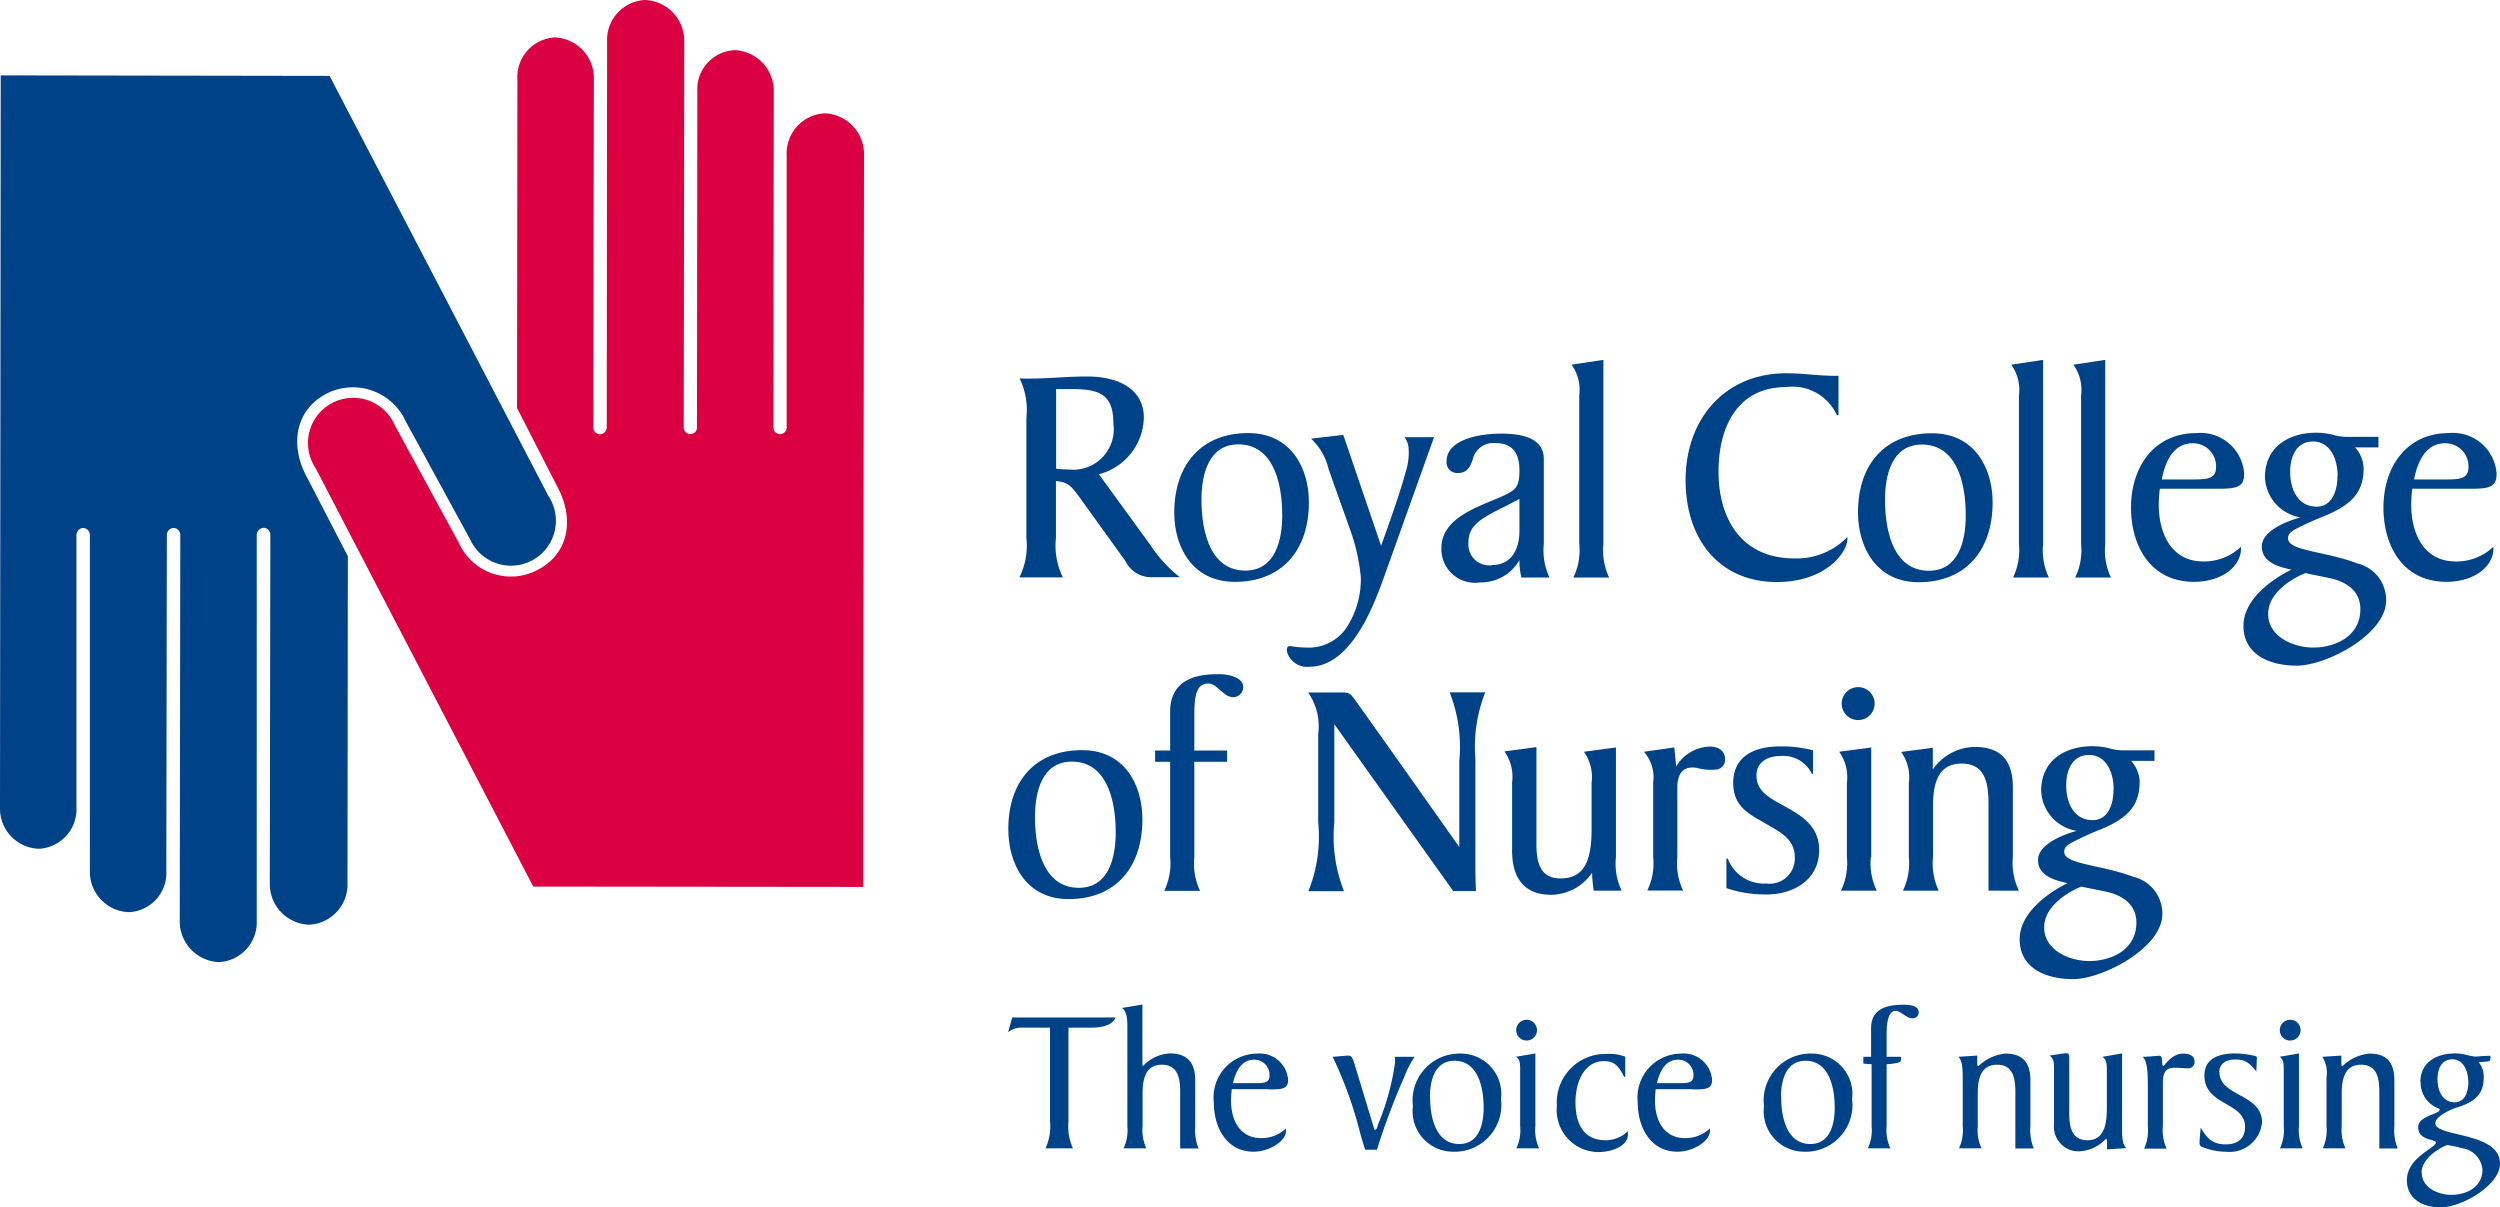 <?xml version="1.0" encoding="UTF-8"?>
<svg xmlns="http://www.w3.org/2000/svg" width="139.64" height="67.44" viewBox="0 0 139.64 67.44">
  <g id="Logo_5" data-name="Logo 5" transform="translate(5211.81 -7446.27)">
    <path id="Path_64419" data-name="Path 64419" d="M145.29,40.69l-2.84,7.94c-.44,1.18-1.72,4.88-4.11,4.88a1.171,1.171,0,0,1-1.25-.79c-.04-.15-.04-.4.18-.36a5.764,5.764,0,0,0,.89.08,2.546,2.546,0,0,0,2.24-1.11,4.971,4.971,0,0,0,.8-2.83,10.888,10.888,0,0,0-.65-2.79l-1.15-3.24a3.373,3.373,0,0,0-.98-1.7l1.8-.21,2.11,6.19s.93-2.49,1.37-4.1a3.563,3.563,0,0,0,.17-1.34,1.138,1.138,0,0,0-.23-.62h1.66Z" transform="translate(-5277 7430)" fill="#004288"></path>
    <path id="Path_64420" data-name="Path 64420" d="M198.04,40.68v.58h-1.31a1.756,1.756,0,0,1,.48,1.29c-.04,1.29-.76,1.95-2.18,2.54a17.026,17.026,0,0,0-1.61.73c-.29.15-.44.3-.43.54.01.18.14.31.43.44.74.31,2.2.46,3.44.94a2.1,2.1,0,0,1,1.61,2.07c0,1.9-3.34,3.64-4.99,3.64s-2.98-.7-2.98-2.22c0-1.93,2.68-3.14,2.68-3.14-.49-.12-1.71-.33-1.65-1.35.06-1.05,2.16-1.57,2.16-1.57a2.366,2.366,0,0,1-1.99-2.28c.03-1.76,1.47-2.46,2.88-2.45a3.788,3.788,0,0,1,1.01.14,2.707,2.707,0,0,0,.73.09h1.73Zm-2.28,2.18c0-1.01-.45-1.93-1.37-1.93s-1.28.82-1.28,1.69c0,1.03.46,1.95,1.48,1.95.82,0,1.16-.82,1.16-1.7h0Zm-1.38,9.58c1.3,0,2.65-.66,2.65-2.14,0-1.1-.88-1.56-1.72-1.74-.63-.13-1.2-.24-1.34-.28-.22.07-2.09.87-2.09,2.28,0,1.3,1.45,1.88,2.51,1.88h0Z" transform="translate(-5277 7430)" fill="#004288"></path>
    <path id="Path_64421" data-name="Path 64421" d="M167.88,39.46h-.09a2.716,2.716,0,0,0-2.83-1.57c-2.73,0-3.78,2.24-3.78,4.72,0,2.73,1.36,4.85,4.22,4.85a3.921,3.921,0,0,0,2.98-1.2v.1c0,.78-1.23,2.42-3.94,2.42-3.17,0-5.09-2.32-5.1-5.69,0-3.41,2.19-5.98,5.64-5.97,1.01,0,1.86.16,2.9.14v2.2h0Z" transform="translate(-5277 7430)" fill="#004288"></path>
    <path id="Path_64422" data-name="Path 64422" d="M185.83,43.57a7.639,7.639,0,0,0-.06.89c0,1.62.71,3.17,2.48,3.17a2.972,2.972,0,0,0,2.11-.82V47c-.06.93-1.06,1.76-2.61,1.77-2.47,0-3.53-2.04-3.53-4.15,0-2.26,1.28-4.16,3.66-4.16a2.442,2.442,0,0,1,2.66,2.27c0,.73-.38.84-1.44.84h-3.28Zm1.84-.52c.85,0,1.3-.04,1.3-.7a1.286,1.286,0,0,0-1.32-1.32c-1.1,0-1.54,1.1-1.71,2.02h1.73Z" transform="translate(-5277 7430)" fill="#004288"></path>
    <path id="Path_64423" data-name="Path 64423" d="M199.93,43.57a7.639,7.639,0,0,0-.06.89c0,1.62.71,3.17,2.48,3.17a2.972,2.972,0,0,0,2.11-.82V47c-.06.93-1.06,1.76-2.61,1.77-2.47,0-3.53-2.04-3.53-4.15,0-2.26,1.28-4.16,3.66-4.16a2.442,2.442,0,0,1,2.66,2.27c0,.73-.38.84-1.44.84h-3.28Zm1.84-.52c.85,0,1.3-.04,1.3-.7a1.286,1.286,0,0,0-1.32-1.32c-1.1,0-1.54,1.1-1.72,2.02h1.73Z" transform="translate(-5277 7430)" fill="#004288"></path>
    <path id="Path_64424" data-name="Path 64424" d="M134.17,48.77c-2.4,0-3.39-1.97-3.39-3.86,0-2.7,1.52-4.45,4.13-4.45,2.4,0,3.39,1.97,3.39,3.86,0,2.7-1.52,4.45-4.13,4.45Zm.58-.63c1.64,0,2.06-1.64,2.06-3.08,0-2.04-.61-3.97-2.45-3.97-1.64,0-2.06,1.64-2.06,3.08,0,2.04.61,3.97,2.45,3.97Z" transform="translate(-5277 7430)" fill="#004288"></path>
    <path id="Path_64425" data-name="Path 64425" d="M161.62,65.89V64.23h.08a2.152,2.152,0,0,0,2.15,1.39,1.407,1.407,0,0,0,1.59-1.47c0-1.07-.91-1.45-1.77-1.96-.85-.49-1.66-.9-1.67-2.18,0-1.39,1.01-2.05,2.65-2.05a6.954,6.954,0,0,1,1.81.22V59.5h-.06a1.784,1.784,0,0,0-1.8-1c-.68,0-1.3.35-1.3,1.07-.01.93.78,1.29,1.58,1.74.99.55,1.92,1.12,1.92,2.45,0,1.65-1.44,2.47-2.92,2.47a6.728,6.728,0,0,1-2.25-.35h0Z" transform="translate(-5277 7430)" fill="#004288"></path>
    <path id="Path_64426" data-name="Path 64426" d="M173.14,59.26a2.924,2.924,0,0,1,2.33-1.27c1.37,0,2.15.64,2.15,2.26v3.89a3.545,3.545,0,0,0,.34,1.88h-1.7V61.25c0-1.11-.11-2.33-1.5-2.33s-1.6,1.23-1.6,2.42v2.8a3.555,3.555,0,0,0,.32,1.88h-2a3.55,3.55,0,0,0,.33-1.88V60a2.418,2.418,0,0,0-.43-1.73l1.77-.23v1.22h0Z" transform="translate(-5277 7430)" fill="#004288"></path>
    <path id="Path_64427" data-name="Path 64427" d="M148.52,47.83c1.04,0,1.54-.8,1.54-1.93V44.14l-.91.47c-1.29.64-1.95,1.03-1.94,1.99a1.164,1.164,0,0,0,1.32,1.24h0Zm1.53-.26a2.464,2.464,0,0,1-2.18,1.23,1.878,1.878,0,0,1-2.17-1.92c0-1.64,1.96-2.27,3.15-2.78,1.02-.44,1.2-.57,1.21-1.55,0-.87-.31-1.53-1.33-1.53a1.179,1.179,0,0,0-1.28.91c-.13.4-.3.76-.82.76a.592.592,0,0,1-.64-.65c0-1.18,1.72-1.55,3.05-1.55,1.23,0,2.38.28,2.38,1.41v4.75a3.555,3.555,0,0,0,.32,1.88h-1.57a3.876,3.876,0,0,1-.11-.96h0Z" transform="translate(-5277 7430)" fill="#004288"></path>
    <path id="Path_64428" data-name="Path 64428" d="M154.75,46.65a3.555,3.555,0,0,0,.32,1.88h-2a3.456,3.456,0,0,0,.33-1.88V38.37a2.418,2.418,0,0,0-.43-1.73l1.78-.27V46.66h0Z" transform="translate(-5277 7430)" fill="#004288"></path>
    <path id="Path_64429" data-name="Path 64429" d="M133.73,58.82H131.9v5.33a3.555,3.555,0,0,0,.32,1.88h-2a3.55,3.55,0,0,0,.33-1.88V58.82h-.84v-.63h.84V55.93c.06-1.67,1.39-2.04,2.85-2,.4.01,1.23.17,1.23.71a.558.558,0,0,1-.54.57c-.55.03-.9-.76-1.41-.76-.73,0-.78.84-.78,1.88v1.86h1.83v.64h0Z" transform="translate(-5277 7430)" fill="#004288"></path>
    <path id="Path_64430" data-name="Path 64430" d="M158.82,59.11l-.11-1.09-1.7.24a2.143,2.143,0,0,1,.52,1.73v4.14a3.456,3.456,0,0,1-.33,1.88h2a3.555,3.555,0,0,1-.32-1.88V60.25c0-.61.21-1.26,1.13-1.08a2.866,2.866,0,0,0,1.07.08.549.549,0,0,0,.46-.63c0-.31-.26-.65-.86-.65a2.28,2.28,0,0,0-1.87,1.12h0Z" transform="translate(-5277 7430)" fill="#004288"></path>
    <path id="Path_64431" data-name="Path 64431" d="M154.12,65.06a7.085,7.085,0,0,0,.09.96h1.56a3.461,3.461,0,0,1-.32-1.88V58.02l-1.79.24a2.433,2.433,0,0,1,.43,1.73v2.59c0,1.72-.39,2.67-1.57,2.75s-1.51-.68-1.51-1.87V58l-1.79.24a2.433,2.433,0,0,1,.43,1.73V63.8c0,1.45.63,2.45,2.18,2.45a2.811,2.811,0,0,0,2.28-1.22h0Z" transform="translate(-5277 7430)" fill="#004288"></path>
    <path id="Path_64432" data-name="Path 64432" d="M129.56,46.87l-2.99-4.11a3.346,3.346,0,0,0,2.51-3.17c0-1.45-1.21-2.29-3.18-2.29-1.36,0-2.29.15-3.76.11a4.009,4.009,0,0,1,.38,2.2v6.71a3.992,3.992,0,0,1-.39,2.2h2.43a3.975,3.975,0,0,1-.39-2.2V43.14c.67.06.85.27,1.3.88l2.59,3.6a1.589,1.589,0,0,0,1.46.89h1.57a7.725,7.725,0,0,1-1.54-1.64h0Zm-4.69-4.38a5.426,5.426,0,0,1-.69-.04V38h.75c1.56,0,2.45.19,2.45,1.93a2.264,2.264,0,0,1-2.52,2.56h0Z" transform="translate(-5277 7430)" fill="#004288"></path>
    <path id="Path_64433" data-name="Path 64433" d="M147.61,58.78a8.272,8.272,0,0,1,.54-3.84h-1.99a8.3,8.3,0,0,1,.54,3.85v4.79s-5.56-7.87-5.93-8.36c-.21-.28-.37-.27-.69-.27h-1.82a3.313,3.313,0,0,1,.56,2.31v4.95a8.133,8.133,0,0,1-.55,3.84h1.99a8.272,8.272,0,0,1-.54-3.84V56.72l6.64,9.32h1.27c-.02-.52-.03-.98-.03-1.55V58.78h0Z" transform="translate(-5277 7430)" fill="#004288"></path>
    <path id="Path_64434" data-name="Path 64434" d="M172.36,48.79c-2.4,0-3.39-2-3.39-3.9,0-2.7,1.52-4.42,4.13-4.42,2.4,0,3.39,1.97,3.39,3.86,0,2.7-1.52,4.46-4.13,4.46Zm.57-.64c1.64,0,2.06-1.64,2.06-3.08,0-2.04-.61-3.97-2.45-3.97-1.64,0-2.06,1.64-2.06,3.08,0,2.04.61,3.97,2.45,3.97Z" transform="translate(-5277 7430)" fill="#004288"></path>
    <path id="Path_64435" data-name="Path 64435" d="M182.78,46.65a3.555,3.555,0,0,0,.32,1.88h-2a3.456,3.456,0,0,0,.33-1.88V38.37a2.418,2.418,0,0,0-.43-1.73l1.78-.27V46.66h0Z" transform="translate(-5277 7430)" fill="#004288"></path>
    <path id="Path_64436" data-name="Path 64436" d="M179.31,46.65a3.555,3.555,0,0,0,.32,1.88h-2a3.55,3.55,0,0,0,.33-1.88V38.37a2.418,2.418,0,0,0-.43-1.73l1.78-.27V46.66h0Z" transform="translate(-5277 7430)" fill="#004288"></path>
    <path id="Path_64437" data-name="Path 64437" d="M124.88,66.49c-2.4,0-3.37-2-3.37-3.9,0-2.7,1.51-4.42,4.12-4.42,2.4,0,3.37,1.97,3.37,3.86,0,2.71-1.51,4.46-4.12,4.46Zm.57-.63c1.64,0,2.06-1.64,2.06-3.08,0-2.04-.61-3.97-2.45-3.97-1.64,0-2.06,1.64-2.06,3.08,0,2.03.61,3.97,2.45,3.97Z" transform="translate(-5277 7430)" fill="#004288"></path>
    <path id="Path_64438" data-name="Path 64438" d="M185.53,58.19v.58h-1.31a1.756,1.756,0,0,1,.48,1.29c-.04,1.29-.76,1.95-2.18,2.54a15.759,15.759,0,0,0-1.6.73c-.29.15-.44.3-.43.54.01.18.14.31.43.44.75.31,2.2.46,3.44.94a2.1,2.1,0,0,1,1.61,2.07c0,1.9-3.34,3.64-4.99,3.64s-2.98-.7-2.98-2.22c0-1.93,2.68-3.14,2.68-3.14-.49-.12-1.71-.33-1.65-1.35.06-1.05,2.16-1.57,2.16-1.57a2.366,2.366,0,0,1-1.99-2.28c.03-1.76,1.47-2.46,2.88-2.45a3.788,3.788,0,0,1,1.01.14,2.707,2.707,0,0,0,.73.09h1.72Zm-2.28,2.18c0-1.01-.45-1.93-1.37-1.93s-1.28.82-1.28,1.69c0,1.03.46,1.95,1.48,1.95.82,0,1.16-.81,1.16-1.7h0Zm-1.38,9.58c1.3,0,2.65-.66,2.65-2.14,0-1.1-.88-1.56-1.72-1.74-.63-.13-1.2-.24-1.34-.28-.22.07-2.09.87-2.09,2.28,0,1.3,1.45,1.88,2.51,1.88h0Z" transform="translate(-5277 7430)" fill="#004288"></path>
    <path id="Path_64439" data-name="Path 64439" d="M94.97,65.78,82.82,42.42A2.525,2.525,0,1,1,87.23,40l3.6,6.61a3.18,3.18,0,0,0,4.43,1.47c1.72-.91,1.99-2.84,1.11-4.53l-2.3-4.49.02-18.36a2.216,2.216,0,0,1,2.09-2.34,2.272,2.272,0,0,1,2.18,2.33l-.03,19.44a.389.389,0,0,0,.37.4.4.4,0,0,0,.38-.4l.02-21.52a2.232,2.232,0,0,1,2.11-2.34,2.282,2.282,0,0,1,2.2,2.33l-.03,21.52a.371.371,0,1,0,.74,0l.02-18.73a2.192,2.192,0,0,1,2.09-2.32,2.282,2.282,0,0,1,2.18,2.34l-.02,18.71a.371.371,0,1,0,.74,0V24.94a2.242,2.242,0,0,1,2.13-2.34,2.281,2.281,0,0,1,2.19,2.33l-.05,40.88-18.42-.02h0Z" transform="translate(-5277 7430)" fill="#da0042"></path>
    <path id="Path_64440" data-name="Path 64440" d="M84.61,47.32l-2.33-4.5c-.88-1.7-.62-3.65,1.18-4.58a3.244,3.244,0,0,1,4.39,1.56l3.6,6.6a2.508,2.508,0,1,0,4.37-2.43L83.6,20.51l-18.37-.03-.04,40.87a2.25,2.25,0,0,0,2.16,2.33,2.213,2.213,0,0,0,2.11-2.34V46.16a.4.4,0,0,1,.38-.4.389.389,0,0,1,.37.4V64.88a2.26,2.26,0,0,0,2.17,2.34,2.193,2.193,0,0,0,2.1-2.32l.03-18.74a.391.391,0,0,1,.38-.4.383.383,0,0,1,.37.4l-.03,21.52a2.281,2.281,0,0,0,2.19,2.33,2.226,2.226,0,0,0,2.11-2.34V46.15a.413.413,0,0,1,.39-.4.389.389,0,0,1,.37.4l-.03,19.44a2.274,2.274,0,0,0,2.19,2.33,2.251,2.251,0,0,0,2.15-2.34l.02-18.26h0Z" transform="translate(-5277 7430)" fill="#004288"></path>
    <path id="Path_64441" data-name="Path 64441" d="M169.69,64.14a3.456,3.456,0,0,0,.33,1.88h-2a3.55,3.55,0,0,0,.33-1.88V60a2.46,2.46,0,0,0-.43-1.74l1.79-.24v6.13h0Z" transform="translate(-5277 7430)" fill="#004288"></path>
    <path id="Path_64442" data-name="Path 64442" d="M168.06,55.57a.92.92,0,1,1,.92.92.918.918,0,0,1-.92-.92Z" transform="translate(-5277 7430)" fill="#004288"></path>
    <path id="Path_64443" data-name="Path 64443" d="M200.38,76.73c0-1.18.98-1.62,1.93-1.62a2.586,2.586,0,0,1,.67.09,3.973,3.973,0,0,0,.47.09l.4-.03.39-.02s.06.01.06.04c0,.19-.01.26-.15.28l-.51.04a1.275,1.275,0,0,1,.28.88c0,.89-.49,1.34-1.49,1.65-.29.08-1.21.48-1.21.88,0,.79,3.61.47,3.61,2.25,0,1.25-2.2,2.45-3.29,2.45s-1.91-.51-1.91-1.52c0-1.27,1.62-1.8,1.62-2.1,0-.21-.99-.09-.99-.86,0-.64,1.2-.72,1.2-.98,0-.06-.06-.06-.12-.09a1.52,1.52,0,0,1-.94-1.45h0Zm.08,5.04c0,.86.95,1.24,1.65,1.24.86,0,1.74-.44,1.74-1.41a1.321,1.321,0,0,0-1.16-1.2,6.091,6.091,0,0,0-.79-.17c-.12,0-1.45.62-1.45,1.54h0Zm1.84-3.93c.54,0,.76-.53.76-1.11,0-.67-.29-1.29-.89-1.29s-.83.53-.83,1.1c0,.68.29,1.3.96,1.3Z" transform="translate(-5277 7430)" fill="#004288" fill-rule="evenodd"></path>
    <path id="Path_64444" data-name="Path 64444" d="M194.9,75.3l1.07-.07v.4c0,.09-.01.19.06.19a2.487,2.487,0,0,1,1.5-.7c.9,0,1.4.42,1.4,1.49v2.57a2.618,2.618,0,0,0,.19,1.24h-1.03V77.28c0-.73-.1-1.54-1.02-1.54s-1.08.82-1.08,1.59v1.84a2.4,2.4,0,0,0,.21,1.24h-1.27a2.377,2.377,0,0,0,.21-1.24V76.44a1.652,1.652,0,0,0-.24-1.15h0Z" transform="translate(-5277 7430)" fill="#004288" fill-rule="evenodd"></path>
    <path id="Path_64445" data-name="Path 64445" d="M192.5,75.3l1.1-.19v4.06a2.4,2.4,0,0,0,.21,1.24h-1.27a2.377,2.377,0,0,0,.21-1.24v-3.1c0-.39,0-.62-.24-.78h0Z" transform="translate(-5277 7430)" fill="#004288" fill-rule="evenodd"></path>
    <path id="Path_64446" data-name="Path 64446" d="M189.16,76.16c0,1.36,2.38,1.2,2.38,2.8a1.825,1.825,0,0,1-2.03,1.64,3.421,3.421,0,0,1-1.27-.25.219.219,0,0,1-.19-.25c0-.28.04-.55.06-.84.35.57.64.93,1.4.93.67,0,1.08-.32,1.08-.98,0-1.4-2.27-1.17-2.27-2.87,0-.86.66-1.23,1.74-1.23a5.284,5.284,0,0,1,1.04.13c.03.01.15.03.15.1l-.03.78c-.45-.56-.67-.67-1.2-.67-.46,0-.87.22-.87.71h0Z" transform="translate(-5277 7430)" fill="#004288" fill-rule="evenodd"></path>
    <path id="Path_64447" data-name="Path 64447" d="M185.16,79.17V77.14c0-.82,0-1.61-.3-1.84.42-.01.82-.06.96-.06.21,0,.08.57.21.57.06,0,.44-.69,1.11-.69.4,0,.63.16.63.44a.353.353,0,0,1-.4.38c-.22,0-.45-.03-.73-.03-.57,0-.64.4-.64.91v2.36a2.451,2.451,0,0,0,.21,1.25h-1.26a2.433,2.433,0,0,0,.21-1.25h0Z" transform="translate(-5277 7430)" fill="#004288" fill-rule="evenodd"></path>
    <path id="Path_64448" data-name="Path 64448" d="M182.87,78.05V76.08c0-.39-.01-.62-.25-.78l1.1-.19v4.15c0,.47,0,.92.24,1.14l-1.08.07v-.4c0-.09-.01-.19-.06-.19a2.194,2.194,0,0,1-1.5.7,1.38,1.38,0,0,1-1.4-1.54V76.01c0-.39-.01-.62-.25-.78.31-.04.77-.13.93-.13s.17.09.17.25v3.07c0,.73.1,1.54,1.02,1.54,1.05,0,1.08-1.14,1.08-1.92h0Z" transform="translate(-5277 7430)" fill="#004288" fill-rule="evenodd"></path>
    <path id="Path_64449" data-name="Path 64449" d="M174.56,75.3l1.07-.07v.4c0,.09-.01.19.07.19a2.487,2.487,0,0,1,1.5-.7c.9,0,1.4.42,1.4,1.49v2.57a2.618,2.618,0,0,0,.19,1.24h-1.03V77.28c0-.73-.1-1.54-1.02-1.54s-1.08.82-1.08,1.59v1.84a2.4,2.4,0,0,0,.21,1.24h-1.26a2.377,2.377,0,0,0,.21-1.24V76.44c-.01-.47-.01-.92-.25-1.15h0Z" transform="translate(-5277 7430)" fill="#004288" fill-rule="evenodd"></path>
    <path id="Path_64450" data-name="Path 64450" d="M169.7,75.3V73.71c0-1.1.87-1.32,1.84-1.32.26,0,.82.03.82.41a.336.336,0,0,1-.35.35c-.33,0-.67-.42-.93-.42-.48,0-.51.89-.51,1.24V75.3h.73s.08,0,.08.03a1.221,1.221,0,0,1-.03.22c-.03.09-.6.16-.7.16h-.08v3.46a2.4,2.4,0,0,0,.21,1.24h-1.26a2.377,2.377,0,0,0,.21-1.24V75.71h-.08c-.13,0-.25-.03-.38-.03V75.3h.44Z" transform="translate(-5277 7430)" fill="#004288" fill-rule="evenodd"></path>
    <path id="Path_64451" data-name="Path 64451" d="M168.64,77.66a2.614,2.614,0,0,1-2.71,2.94,2.259,2.259,0,0,1-2.21-2.54,2.619,2.619,0,0,1,2.71-2.94,2.254,2.254,0,0,1,2.21,2.54Zm-3.96-.12c0,1.34.41,2.63,1.63,2.63,1.08,0,1.36-1.07,1.36-2.02,0-1.34-.41-2.63-1.63-2.63-1.08,0-1.37,1.07-1.37,2.02h0Z" transform="translate(-5277 7430)" fill="#004288" fill-rule="evenodd"></path>
    <path id="Path_64452" data-name="Path 64452" d="M159.73,77.11h-2.06c-.02.22-.04.4-.04.64,0,1.07.48,2.09,1.68,2.09a1.962,1.962,0,0,0,1.39-.54v.13c0,.6-.96,1.17-1.81,1.17-1.5,0-2.22-1.35-2.22-2.74a2.45,2.45,0,0,1,2.4-2.74,1.592,1.592,0,0,1,1.75,1.47c0,.53-.37.53-1.09.53h0Zm-1.99-.34h1.18c.56,0,.86,0,.86-.44a.845.845,0,0,0-.87-.87c-.72,0-1.03.7-1.17,1.31h0Z" transform="translate(-5277 7430)" fill="#004288" fill-rule="evenodd"></path>
    <path id="Path_64453" data-name="Path 64453" d="M155.97,75.28v1.14h-.06c-.28-.53-.48-.88-1.14-.88-1.02,0-1.58,1.05-1.58,2.31,0,1.14.42,2.11,1.68,2.11a1.789,1.789,0,0,0,1.25-.51v.19c0,.6-.8.98-1.68.98a2.344,2.344,0,0,1-2.29-2.57,2.713,2.713,0,0,1,2.76-2.91,2.468,2.468,0,0,1,1.05.15h0Z" transform="translate(-5277 7430)" fill="#004288" fill-rule="evenodd"></path>
    <path id="Path_64454" data-name="Path 64454" d="M149.85,75.3l1.1-.19v4.06a2.4,2.4,0,0,0,.21,1.24h-1.27a2.377,2.377,0,0,0,.21-1.24v-3.1c0-.39,0-.62-.24-.78h0Z" transform="translate(-5277 7430)" fill="#004288" fill-rule="evenodd"></path>
    <path id="Path_64455" data-name="Path 64455" d="M149.03,77.66a2.614,2.614,0,0,1-2.71,2.94,2.259,2.259,0,0,1-2.21-2.54,2.619,2.619,0,0,1,2.71-2.94,2.254,2.254,0,0,1,2.21,2.54Zm-3.96-.12c0,1.34.41,2.63,1.63,2.63,1.08,0,1.36-1.07,1.36-2.02,0-1.34-.41-2.63-1.63-2.63-1.08,0-1.37,1.07-1.37,2.02h0Z" transform="translate(-5277 7430)" fill="#004288" fill-rule="evenodd"></path>
    <path id="Path_64456" data-name="Path 64456" d="M143.1,75.3h1.1a5.411,5.411,0,0,0-.55,1.07,38.881,38.881,0,0,0-1.55,4.12h-.66l-.24-.79a22.862,22.862,0,0,0-1.57-4.4l.84-.07c.21,0,.26.08.39.51l1.01,3.33c.06.17.07.31.13.31.08,0,.13-.17.17-.32a14.12,14.12,0,0,0,.94-3.42,1.962,1.962,0,0,0-.01-.34h0Z" transform="translate(-5277 7430)" fill="#004288" fill-rule="evenodd"></path>
    <path id="Path_64457" data-name="Path 64457" d="M136.05,77.11h-2.06c-.02.22-.04.4-.04.64,0,1.07.48,2.09,1.68,2.09a1.962,1.962,0,0,0,1.39-.54v.13c0,.6-.96,1.17-1.81,1.17-1.5,0-2.22-1.35-2.22-2.74a2.45,2.45,0,0,1,2.4-2.74,1.592,1.592,0,0,1,1.75,1.47c0,.53-.38.53-1.09.53h0Zm-1.99-.34h1.18c.56,0,.86,0,.86-.44a.845.845,0,0,0-.87-.87c-.72,0-1.03.7-1.17,1.31h0Z" transform="translate(-5277 7430)" fill="#004288" fill-rule="evenodd"></path>
    <path id="Path_64458" data-name="Path 64458" d="M131.95,76.61v2.57a2.618,2.618,0,0,0,.19,1.24h-1.03V77.28c0-.73-.1-1.54-1.02-1.54s-1.08.82-1.08,1.59v1.84a2.4,2.4,0,0,0,.21,1.24h-1.27a2.377,2.377,0,0,0,.21-1.24V73.71c0-.47,0-.92-.3-1.14l1.14-.19v3.24c0,.09,0,.19.04.19a2.194,2.194,0,0,1,1.5-.7c.87,0,1.41.42,1.41,1.49h0Z" transform="translate(-5277 7430)" fill="#004288" fill-rule="evenodd"></path>
    <path id="Path_64459" data-name="Path 64459" d="M125.13,80.41h-1.54a2.922,2.922,0,0,0,.25-1.5V73.67h-1.52a1.245,1.245,0,0,0-.82.25l.23-.82h5.77c-.19.49-.89.57-1.36.57h-1.27v5.24a2.94,2.94,0,0,0,.25,1.5h0Z" transform="translate(-5277 7430)" fill="#004288" fill-rule="evenodd"></path>
    <path id="Path_64460" data-name="Path 64460" d="M151.04,73.81a.58.58,0,1,1-.58-.58.58.58,0,0,1,.58.58Z" transform="translate(-5277 7430)" fill="#004288" fill-rule="evenodd"></path>
    <path id="Path_64461" data-name="Path 64461" d="M193.69,73.81a.58.58,0,1,1-.58-.58.58.58,0,0,1,.58.58Z" transform="translate(-5277 7430)" fill="#004288" fill-rule="evenodd"></path>
  </g>
</svg>
